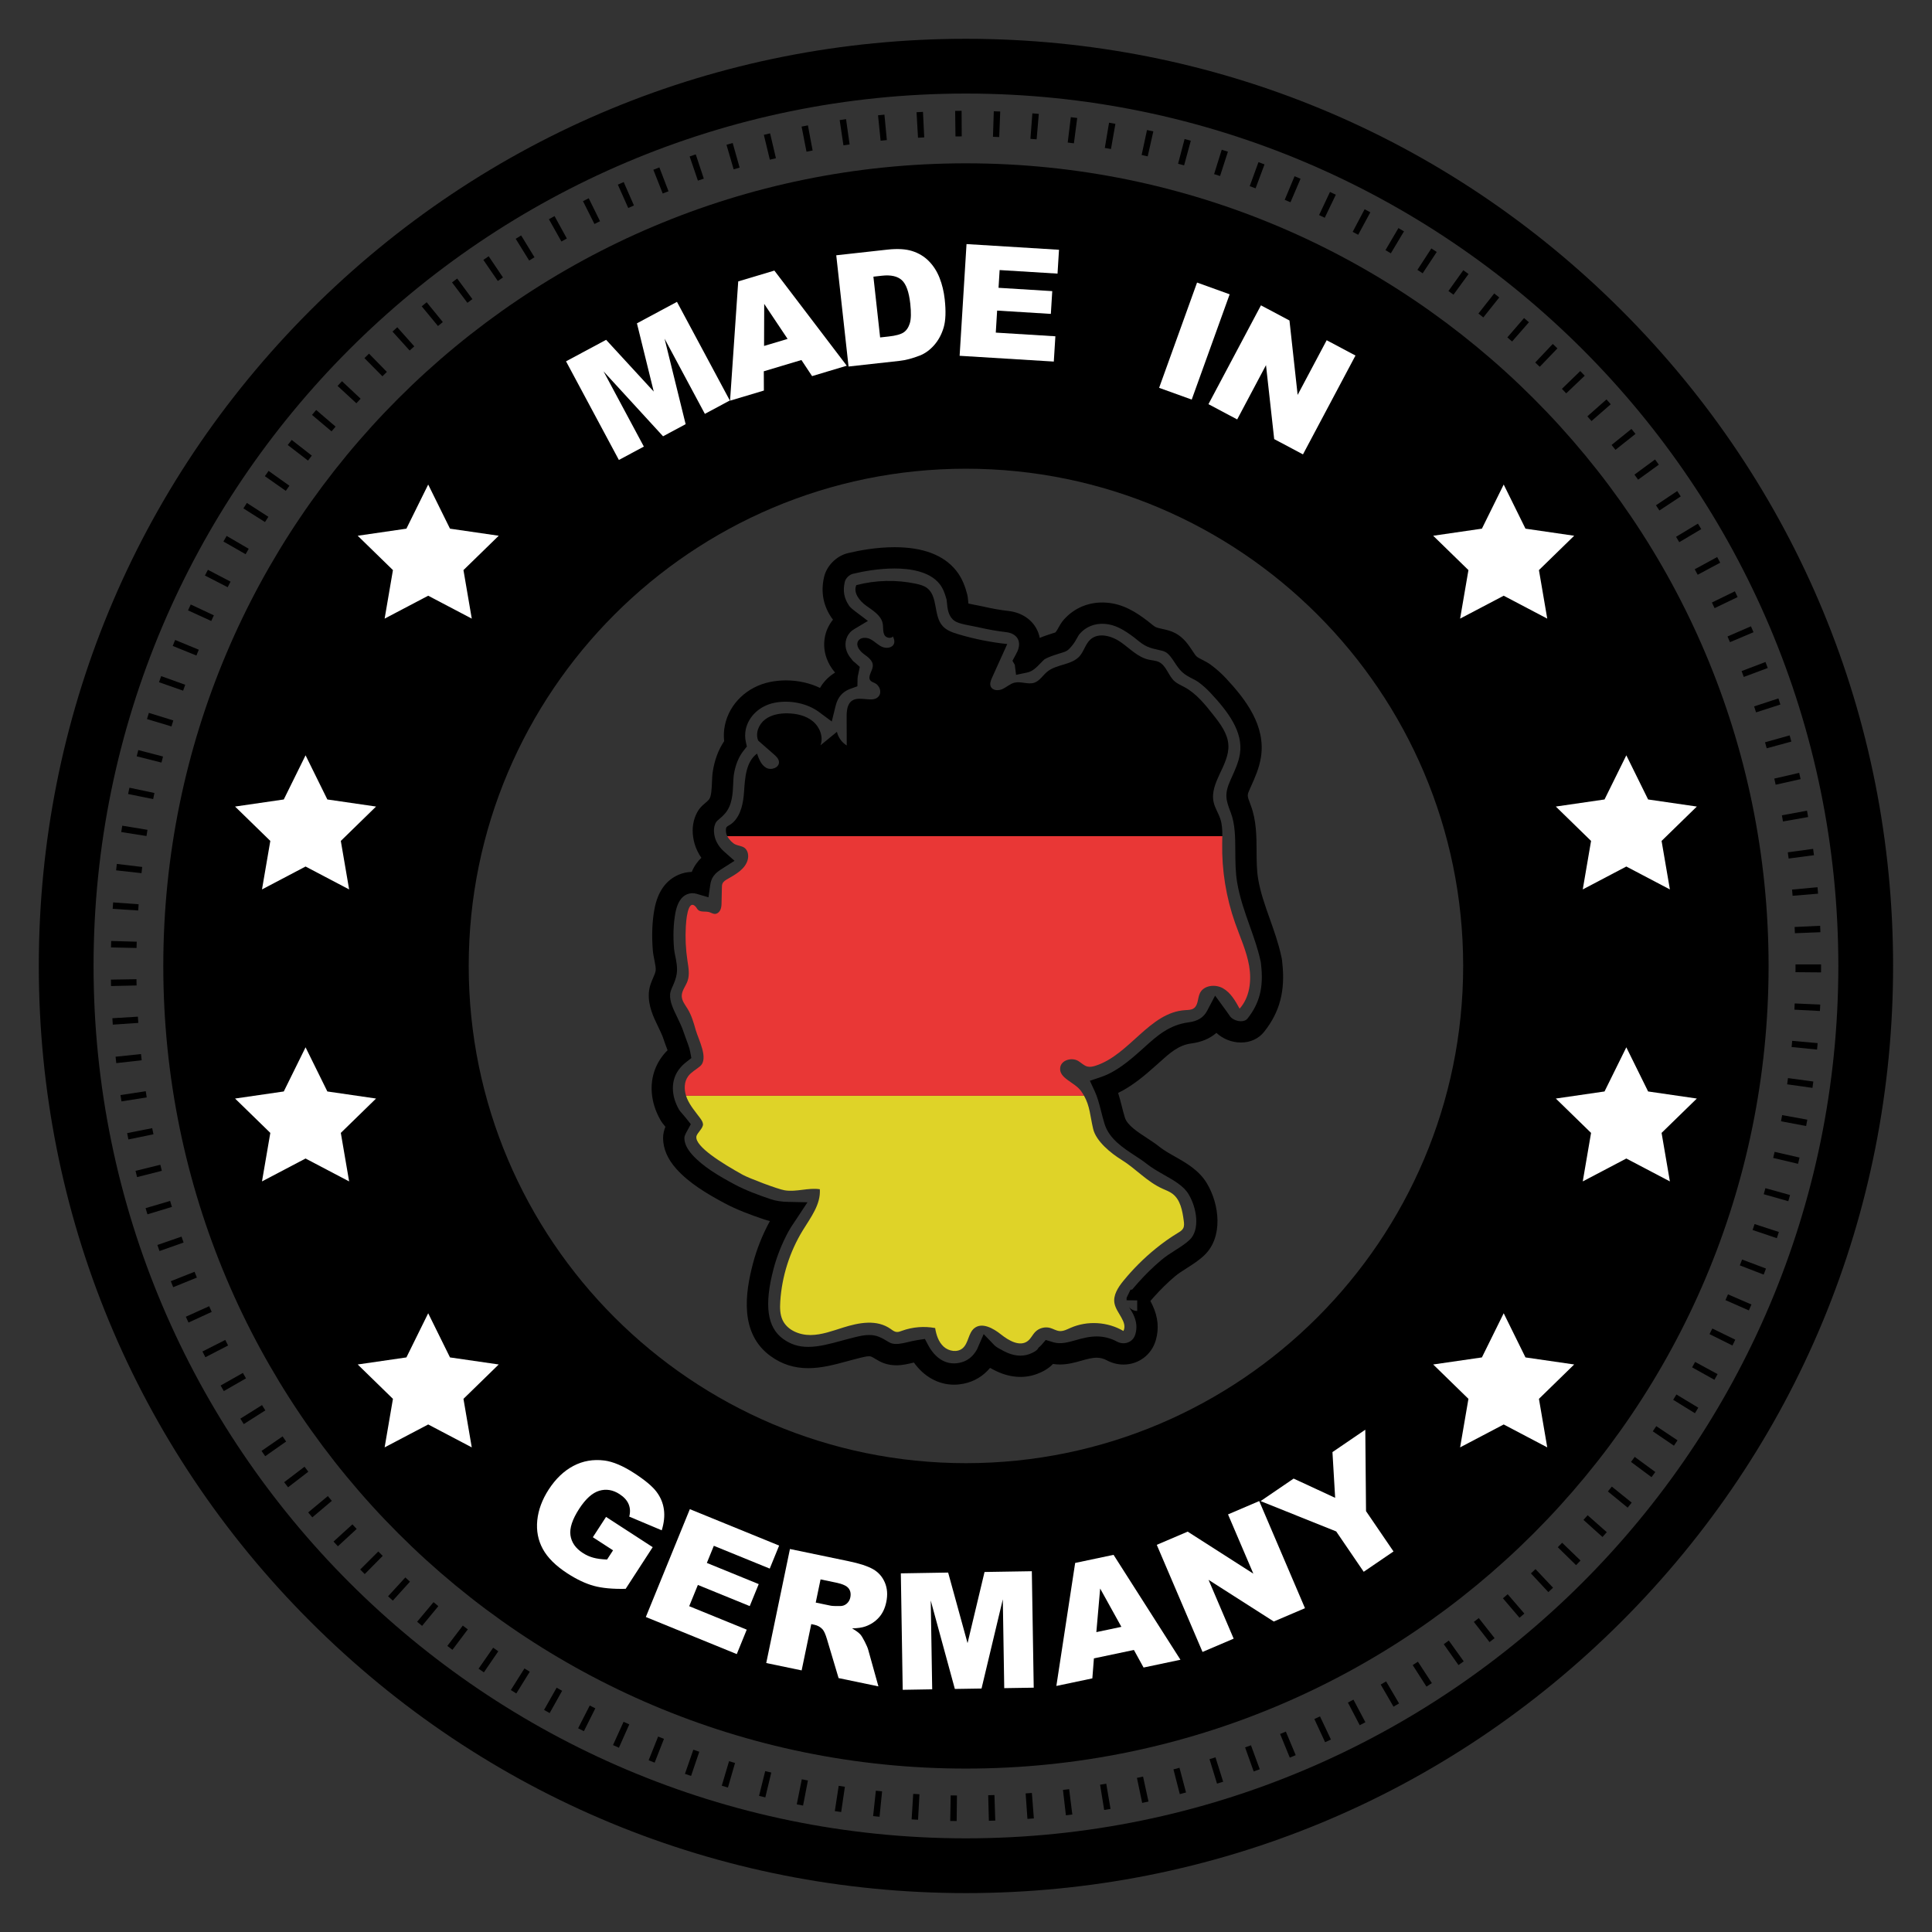 <svg xmlns="http://www.w3.org/2000/svg" xmlns:xlink="http://www.w3.org/1999/xlink" width="500" zoomAndPan="magnify" viewBox="0 0 375 375" height="500" preserveAspectRatio="xMidYMid meet" version="1.0"><rect x="0" y="0" width="375" height="375" fill="#333333" stroke="none"/><defs><clipPath id="a4db8f431a"><path d="M 7.531 7.531 L 367.531 7.531 L 367.531 367.531 L 7.531 367.531 Z M 7.531 7.531 " clip-rule="nonzero"/></clipPath></defs><path fill="#000000" d="M 284 187.488 C 284 240.707 240.707 284 187.488 284 C 134.273 284 90.977 240.707 90.977 187.488 C 90.977 134.27 134.273 90.977 187.488 90.977 C 240.707 90.977 284 134.27 284 187.488 Z M 187.488 31.699 C 101.449 31.699 31.695 101.449 31.695 187.488 C 31.695 273.531 101.449 343.281 187.488 343.281 C 273.531 343.281 343.281 273.531 343.281 187.488 C 343.281 101.449 273.531 31.699 187.488 31.699 " fill-opacity="1" fill-rule="nonzero"/><path fill="#ffffff" d="M 83.113 94.047 L 87.344 102.613 L 96.801 103.988 L 89.957 110.656 L 91.57 120.074 L 83.113 115.629 L 74.656 120.074 L 76.27 110.656 L 69.43 103.988 L 78.883 102.613 L 83.113 94.047 " fill-opacity="1" fill-rule="nonzero"/><path fill="#ffffff" d="M 59.309 146.605 L 63.539 155.176 L 72.992 156.551 L 66.152 163.223 L 67.766 172.637 L 59.309 168.191 L 50.852 172.637 L 52.469 163.223 L 45.625 156.551 L 55.082 155.176 L 59.309 146.605 " fill-opacity="1" fill-rule="nonzero"/><path fill="#ffffff" d="M 59.309 203.281 L 63.539 211.852 L 72.992 213.227 L 66.152 219.895 L 67.766 229.312 L 59.309 224.867 L 50.852 229.312 L 52.469 219.895 L 45.625 213.227 L 55.082 211.852 L 59.309 203.281 " fill-opacity="1" fill-rule="nonzero"/><path fill="#ffffff" d="M 83.113 254.902 L 87.344 263.473 L 96.801 264.844 L 89.957 271.516 L 91.57 280.934 L 83.113 276.488 L 74.656 280.934 L 76.27 271.516 L 69.43 264.844 L 78.883 263.473 L 83.113 254.902 " fill-opacity="1" fill-rule="nonzero"/><path fill="#ffffff" d="M 291.867 94.047 L 287.637 102.613 L 278.18 103.988 L 285.023 110.656 L 283.406 120.074 L 291.867 115.629 L 300.32 120.074 L 298.707 110.656 L 305.547 103.988 L 296.094 102.613 L 291.867 94.047 " fill-opacity="1" fill-rule="nonzero"/><path fill="#ffffff" d="M 315.668 146.605 L 311.438 155.176 L 301.984 156.551 L 308.824 163.223 L 307.211 172.637 L 315.668 168.191 L 324.125 172.637 L 322.512 163.223 L 329.355 156.551 L 319.898 155.176 L 315.668 146.605 " fill-opacity="1" fill-rule="nonzero"/><path fill="#ffffff" d="M 315.668 203.281 L 311.438 211.852 L 301.984 213.227 L 308.824 219.895 L 307.211 229.312 L 315.668 224.867 L 324.125 229.312 L 322.512 219.895 L 329.355 213.227 L 319.898 211.852 L 315.668 203.281 " fill-opacity="1" fill-rule="nonzero"/><path fill="#ffffff" d="M 291.867 254.902 L 287.637 263.473 L 278.18 264.844 L 285.023 271.516 L 283.406 280.934 L 291.867 276.488 L 300.32 280.934 L 298.707 271.516 L 305.547 264.844 L 296.094 263.473 L 291.867 254.902 " fill-opacity="1" fill-rule="nonzero"/><path fill="#dfd328" d="M 133.363 213.227 C 133.953 214.617 134.965 215.773 135.863 216.984 C 136.121 217.332 136.379 217.699 136.445 218.125 C 136.578 218.961 135.258 219.891 135.164 220.629 C 134.926 222.559 140.156 225.797 144.145 228.016 C 145.348 228.684 150.953 230.816 152.309 231.039 C 154.562 231.41 156.875 230.484 159.129 230.832 C 159.336 233.758 157.355 236.312 155.82 238.812 C 153.277 242.969 151.762 247.75 151.449 252.609 C 151.371 253.84 151.379 255.121 151.902 256.234 C 152.824 258.191 155.156 259.141 157.32 259.129 C 159.488 259.113 161.559 258.332 163.625 257.684 C 166.688 256.723 170.18 256.016 172.922 257.98 C 173.25 258.219 173.586 258.477 173.988 258.531 C 174.363 258.578 174.734 258.43 175.09 258.297 C 177.133 257.559 179.375 257.375 181.512 257.773 C 181.727 259.105 182.168 260.473 183.164 261.383 C 184.164 262.293 185.832 262.566 186.852 261.688 C 188 260.703 187.93 258.77 189.102 257.812 C 190.602 256.594 192.789 257.812 194.301 259.02 C 195.809 260.223 197.969 261.465 199.496 260.281 C 200.098 259.816 200.41 259.066 200.945 258.52 C 201.676 257.773 202.824 257.469 203.824 257.75 C 204.441 257.922 205 258.297 205.637 258.355 C 206.395 258.426 207.102 258.039 207.797 257.734 C 211.055 256.305 214.992 256.539 218.055 258.344 C 218.918 256.605 216.711 254.914 216.328 253.012 C 216.004 251.426 217.008 249.895 218.027 248.637 C 219.898 246.344 222 244.238 224.297 242.371 C 225.676 241.25 227.121 240.211 228.645 239.297 C 229.031 239.062 229.438 238.824 229.648 238.43 C 229.895 237.98 229.832 237.434 229.762 236.926 C 229.504 235.004 229.125 232.867 227.57 231.703 C 227.008 231.285 226.34 231.035 225.699 230.75 C 222.613 229.379 220.461 226.824 217.652 225.098 C 215.664 223.871 212.746 221.531 212.18 219.117 C 211.574 216.547 211.57 214.742 210.41 212.68 L 133.16 212.68 C 133.219 212.867 133.285 213.047 133.363 213.227 " fill-opacity="1" fill-rule="nonzero"/><path fill="#e93736" d="M 141.164 162.297 C 141.52 162.977 142.184 163.656 142.738 163.91 C 143.297 164.164 143.961 164.188 144.465 164.535 C 145.16 165.016 145.348 166 145.145 166.82 C 144.703 168.637 142.859 169.684 141.234 170.605 C 140.824 170.832 140.387 171.102 140.219 171.539 C 140.133 171.762 140.125 172.012 140.121 172.258 C 140.098 173.223 140.078 174.188 140.055 175.148 C 140.047 175.637 140.031 176.133 139.836 176.578 C 139.641 177.023 139.215 177.402 138.73 177.391 C 138.348 177.383 138.012 177.141 137.648 177.039 C 136.895 176.824 135.93 177.129 135.418 176.535 C 135.301 176.398 135.23 176.23 135.113 176.09 C 133.43 174.07 133.148 179.242 133.121 179.781 C 132.992 181.996 133.094 184.23 133.426 186.426 C 133.625 187.75 133.902 189.137 133.457 190.402 C 133.102 191.414 132.293 192.305 132.328 193.371 C 132.355 194.281 132.988 195.043 133.461 195.816 C 134.23 197.07 134.641 198.508 135.039 199.922 C 135.57 201.793 137.613 205.496 135.875 206.965 C 135.105 207.613 134.164 208.09 133.566 208.906 C 132.789 209.965 132.762 211.41 133.16 212.68 L 210.41 212.68 C 210.246 212.391 210.055 212.09 209.84 211.785 C 208.602 210.039 205.473 209.312 205.789 207.195 C 206 205.762 207.996 205.191 209.254 205.914 C 209.871 206.273 210.383 206.852 211.078 207.02 C 211.594 207.145 212.137 207.02 212.641 206.859 C 219.242 204.746 223.109 196.504 230.023 196.07 C 230.609 196.031 231.242 196.047 231.719 195.707 C 232.594 195.09 232.438 193.758 232.895 192.789 C 233.629 191.23 235.891 190.977 237.387 191.832 C 238.883 192.688 239.781 194.273 240.609 195.781 C 242.57 193.598 242.953 190.375 242.457 187.48 C 241.957 184.59 240.699 181.895 239.727 179.129 C 237.984 174.188 237.137 168.934 237.227 163.695 C 237.234 163.23 237.25 162.766 237.25 162.297 L 141.164 162.297 " fill-opacity="1" fill-rule="nonzero"/><path fill="#000000" d="M 238.43 144.645 C 238.324 142.414 236.871 140.5 235.488 138.746 C 233.875 136.703 232.195 134.609 229.91 133.371 C 229.246 133.012 228.527 132.719 227.965 132.219 C 226.762 131.141 226.402 129.211 224.953 128.504 C 224.336 128.203 223.625 128.188 222.957 128.035 C 220.863 127.57 219.309 125.879 217.555 124.648 C 215.797 123.418 213.219 122.695 211.633 124.137 C 210.68 125.008 210.398 126.41 209.543 127.371 C 207.977 129.121 205.078 128.891 203.266 130.379 C 202.414 131.078 201.812 132.152 200.766 132.508 C 199.539 132.93 198.168 132.195 196.906 132.508 C 196.066 132.715 195.402 133.355 194.621 133.727 C 193.836 134.102 192.695 134.078 192.32 133.293 C 192.051 132.738 192.309 132.086 192.562 131.523 C 193.543 129.352 194.527 127.18 195.508 125.008 C 192.277 124.664 189.082 124.023 185.969 123.094 C 184.867 122.762 183.727 122.363 182.961 121.508 C 181.156 119.5 182.098 115.809 179.965 114.152 C 179.344 113.676 178.566 113.469 177.801 113.305 C 173.988 112.492 169.984 112.586 166.211 113.574 C 165.566 115.039 166.824 116.633 168.125 117.566 C 169.426 118.508 170.996 119.418 171.324 120.988 C 171.48 121.754 171.312 122.602 171.691 123.289 C 172.012 123.863 173.004 123.973 173.312 123.531 C 173.539 123.988 173.691 124.477 173.52 124.938 C 173.207 125.785 172.012 125.918 171.188 125.543 C 170.367 125.168 169.738 124.465 168.934 124.059 C 168.125 123.652 166.945 123.676 166.535 124.48 C 166.078 125.359 166.879 126.363 167.676 126.953 C 168.477 127.543 169.441 128.219 169.418 129.211 C 169.387 130.242 168.285 131.363 168.98 132.125 C 169.199 132.363 169.535 132.453 169.824 132.598 C 170.707 133.039 171.188 134.281 170.605 135.086 C 169.539 136.559 166.973 134.996 165.434 135.969 C 164.43 136.602 164.324 138 164.332 139.188 C 164.34 141.023 164.348 142.859 164.352 144.699 C 163.402 144.113 162.699 143.137 162.449 142.047 C 161.383 142.922 160.32 143.793 159.254 144.668 C 159.867 143.039 159.117 141.117 157.777 140.008 C 156.438 138.898 154.637 138.496 152.898 138.461 C 151.352 138.434 149.73 138.707 148.5 139.648 C 147.27 140.59 146.566 142.328 147.172 143.754 C 148.188 144.641 149.195 145.527 150.207 146.414 C 150.668 146.812 151.156 147.281 151.199 147.891 C 151.273 149.008 149.68 149.582 148.711 149.027 C 147.742 148.473 147.305 147.324 146.941 146.27 C 144.77 147.891 144.602 151.004 144.418 153.703 C 144.281 155.734 143.867 158.098 142.344 159.578 C 141.285 160.602 140.758 160.078 140.926 161.582 C 140.949 161.809 141.039 162.051 141.164 162.297 L 237.25 162.297 C 237.266 161.152 237.219 160.008 236.859 158.934 C 236.5 157.848 235.84 156.871 235.578 155.758 C 234.691 151.973 238.617 148.531 238.43 144.645 " fill-opacity="1" fill-rule="nonzero"/><path fill="#000000" d="M 179.52 259.887 L 180.207 261.18 C 180.762 262.219 182.355 264.633 185.16 264.633 C 185.496 264.633 185.848 264.598 186.199 264.527 C 187.711 264.23 188.848 263.359 189.664 261.867 L 189.695 261.785 L 190.93 258.949 L 193.074 261.172 C 193.379 261.484 194.227 261.926 194.684 262.164 L 194.859 262.258 C 196.617 263.18 198.305 263.379 199.82 262.82 C 200.703 262.496 201.27 262.082 201.426 261.836 L 201.59 261.566 L 201.832 261.363 C 201.98 261.234 202.062 261.152 202.102 261.105 L 202.977 260.086 L 204.414 260.52 C 204.453 260.531 204.496 260.547 204.535 260.559 C 205.91 260.926 207.262 260.559 208.781 260.129 C 209.992 259.789 211.367 259.402 212.859 259.402 C 214.254 259.402 215.551 259.73 216.82 260.41 C 217.215 260.621 217.633 260.727 218.066 260.727 C 218.895 260.727 219.992 260.277 220.363 259.008 C 220.746 257.703 220.621 256.5 219.965 255.105 C 219.852 254.875 219.285 253.895 219.133 253.676 C 219.34 253.965 219.906 254.457 220.734 254.457 L 220.734 252.402 L 218.668 252.383 L 218.672 251.918 L 218.809 251.625 C 218.84 251.547 218.879 251.461 218.938 251.352 L 219.434 250.324 L 219.727 250.324 C 220.012 249.98 220.402 249.535 220.918 248.957 C 222.316 247.387 223.809 245.93 225.352 244.621 C 226.262 243.852 227.238 243.23 228.184 242.629 C 229.211 241.973 230.18 241.355 230.93 240.633 C 232.914 238.723 232.359 234.562 230.711 231.805 C 229.758 230.207 227.941 229.176 226.02 228.086 C 224.797 227.391 223.535 226.676 222.395 225.762 C 221.836 225.316 221.117 224.848 220.355 224.348 C 217.973 222.793 215.277 221.031 214.395 218.145 C 214.133 217.297 213.922 216.473 213.723 215.68 C 213.367 214.301 213.035 212.996 212.508 211.859 L 211.547 209.777 L 213.723 209.039 C 216.625 208.055 219.09 205.984 221.57 203.773 L 222.18 203.223 C 224.516 201.113 226.934 198.934 230.664 198.445 C 232.488 198.207 233.609 197.508 234.309 196.184 L 235.852 193.246 L 238 196.195 C 238.422 196.77 238.523 196.914 238.617 197.074 C 238.98 197.727 239.945 198.219 240.863 198.219 C 241.258 198.219 241.797 198.129 242.145 197.695 C 244.488 194.734 245.277 191.629 244.781 187.305 L 244.77 187.195 C 244.762 187.027 244.746 186.898 244.723 186.781 L 244.699 186.648 C 244.691 186.605 244.68 186.559 244.672 186.516 L 244.633 186.367 C 244.148 184.152 243.387 182.023 242.59 179.77 C 241.629 177.066 240.633 174.273 240.129 171.273 C 239.793 169.27 239.785 167.242 239.773 165.277 C 239.762 162.562 239.75 159.996 238.902 157.754 L 238.816 157.535 C 237.93 155.18 237.621 154.109 238.875 151.324 L 239.012 151.02 C 239.734 149.426 240.418 147.922 240.668 146.336 C 241.348 142.023 238.312 138.078 234.93 134.461 C 234.195 133.68 233.422 132.988 232.555 132.355 C 232.309 132.176 231.934 131.98 231.535 131.777 C 230.84 131.418 230.055 131.016 229.41 130.406 C 228.859 129.883 228.422 129.23 228.004 128.594 C 227.465 127.781 226.91 126.938 226.219 126.559 C 225.836 126.352 225.344 126.246 224.766 126.121 C 224.141 125.984 223.434 125.832 222.703 125.512 C 221.883 125.148 221.23 124.617 220.66 124.148 C 220.504 124.02 220.348 123.895 220.195 123.777 C 218.211 122.266 216.469 121.23 214.414 121.09 C 212.496 120.965 210.797 121.633 209.574 123.02 C 209.402 123.215 209.238 123.508 209.051 123.848 C 208.82 124.266 208.555 124.742 208.176 125.207 L 208.008 125.414 C 207.414 126.145 207.062 126.434 206.121 126.695 C 205.992 126.734 205.824 126.781 205.594 126.855 L 205.434 126.906 C 204.441 127.223 203.5 127.523 202.738 127.969 C 202.633 128.047 202.27 128.422 202.027 128.672 C 201.211 129.516 200.434 130.312 199.406 130.527 L 197.219 130.988 L 196.965 129.023 L 196.516 128.254 L 197.07 127.23 C 197.23 126.934 197.371 126.672 197.469 126.457 C 197.891 125.523 197.91 124.641 197.531 123.969 C 197.137 123.27 196.344 122.82 195.293 122.699 C 193.539 122.496 191.703 122.172 189.836 121.738 C 189.637 121.688 189.312 121.629 188.945 121.559 C 186.547 121.105 185.582 120.871 184.926 120.223 C 184.02 119.328 183.898 118.039 183.801 117.004 C 183.781 116.789 183.75 116.469 183.727 116.367 C 183.363 114.996 182.945 114.059 182.359 113.328 C 180.383 110.863 176.523 110.344 173.629 110.344 C 170.516 110.344 167.512 110.906 165.539 111.379 C 164.848 111.543 164.133 112.254 163.977 112.93 C 163.566 114.695 163.824 116.129 164.816 117.574 C 165 117.844 165.398 118.211 166.012 118.672 L 168.465 120.523 L 165.824 122.098 C 165.484 122.297 165.203 122.523 164.965 122.793 C 164.129 123.727 163.879 125.129 164.332 126.355 C 164.531 126.906 164.805 127.363 165.215 127.844 L 165.375 128.055 C 165.477 128.219 165.605 128.352 165.762 128.461 L 165.945 128.605 L 166.883 129.441 L 166.621 130.707 C 166.508 131.152 166.453 131.484 166.449 131.781 L 166.422 133.207 L 165.082 133.688 C 164.125 134.031 163.375 134.605 162.863 135.391 C 162.574 135.84 162.352 136.379 162.188 137.031 L 161.445 140.043 L 158.953 138.191 C 156.691 136.508 153.285 135.809 150.293 136.418 C 147.469 136.996 145.293 139.023 144.75 141.582 C 144.59 142.344 144.59 143.199 144.754 143.941 L 144.965 144.902 L 144.352 145.672 C 143.371 146.898 142.727 148.496 142.43 150.414 C 142.363 150.855 142.34 151.445 142.316 152.066 C 142.238 153.934 142.145 156.254 140.746 157.875 C 140.312 158.379 139.906 158.723 139.582 159 C 139.094 159.414 138.945 159.539 138.758 160.086 C 138.441 161.004 138.598 161.965 138.781 162.609 C 139.051 163.535 139.656 164.48 140.449 165.199 L 140.523 165.266 L 142.57 167.082 L 140.262 168.551 C 139.523 169.02 138.965 169.398 138.516 170.023 C 138.145 170.547 137.965 171.031 137.852 171.805 L 137.512 174.168 L 135.223 173.492 C 134.578 173.301 133.934 173.332 133.348 173.586 C 132.922 173.77 131.625 174.328 131.086 177.234 C 130.711 179.27 130.621 181.586 130.828 184.117 C 130.859 184.512 130.957 185 131.062 185.52 C 131.285 186.605 131.531 187.84 131.344 189.055 C 131.203 189.965 130.871 190.727 130.578 191.402 C 130.316 191.992 130.094 192.508 130.066 192.98 C 129.977 194.406 130.656 195.812 131.449 197.445 C 131.922 198.426 132.414 199.434 132.762 200.535 C 132.902 200.961 133.062 201.379 133.219 201.805 C 133.422 202.344 133.633 202.906 133.816 203.504 C 133.852 203.629 133.906 203.863 133.957 204.129 L 134.195 205.367 L 133.203 206.145 C 131.312 207.621 130.449 209.523 130.629 211.805 C 130.727 212.957 131.105 214.141 131.77 215.328 C 131.914 215.586 132.238 215.957 132.555 216.316 C 132.793 216.59 133.031 216.863 133.242 217.137 L 134.086 218.207 L 133.43 219.406 C 133.109 219.984 132.836 220.488 132.836 220.871 C 132.844 221.918 133.336 222.977 134.344 224.109 C 136.391 226.406 139.488 228.238 142.531 229.867 C 144.734 231.051 147.215 231.953 149.566 232.75 C 150.582 233.094 151.637 233.258 152.988 233.285 L 156.727 233.363 L 154.668 236.488 C 154.508 236.73 154.348 236.973 154.184 237.211 C 153.762 237.844 153.359 238.438 153.062 238.988 C 151.766 241.379 150.777 243.859 150.125 246.363 C 148.305 253.336 148.902 257.633 152.004 259.883 C 153.465 260.938 155.012 261.43 156.875 261.43 C 158.945 261.43 161.145 260.832 163.473 260.195 C 164.332 259.965 165.188 259.73 166.047 259.523 C 166.824 259.34 167.73 259.121 168.684 259.121 C 169.082 259.121 169.465 259.16 169.816 259.234 C 170.738 259.434 171.473 259.875 172.062 260.234 C 172.391 260.434 172.703 260.621 172.957 260.711 C 173.875 261.031 174.984 260.797 176.242 260.496 C 176.824 260.355 177.426 260.211 178.074 260.109 Z M 185.16 268.766 C 182.129 268.766 179.316 267.184 177.391 264.469 C 177.332 264.48 177.273 264.496 177.211 264.508 C 176.25 264.742 175.156 265.004 173.98 265.004 C 173.141 265.004 172.359 264.875 171.594 264.609 C 170.938 264.379 170.398 264.055 169.926 263.77 C 169.551 263.539 169.195 263.324 168.949 263.273 C 168.898 263.262 168.816 263.25 168.684 263.25 C 168.219 263.25 167.602 263.398 167.059 263.531 C 166.195 263.738 165.375 263.961 164.559 264.184 C 162.07 264.859 159.5 265.562 156.875 265.562 C 154.137 265.562 151.75 264.797 149.582 263.227 C 143.453 258.789 144.676 250.879 146.129 245.316 C 146.863 242.496 147.977 239.699 149.43 237.02 C 149.434 237.016 149.434 237.012 149.438 237.008 C 149.027 236.91 148.633 236.793 148.238 236.66 C 145.719 235.805 143.051 234.836 140.578 233.508 C 137.199 231.695 133.734 229.637 131.258 226.855 C 129.574 224.969 128.719 222.965 128.703 220.898 C 128.699 220.066 128.902 219.336 129.16 218.711 C 128.805 218.297 128.441 217.84 128.16 217.34 C 127.207 215.633 126.652 213.883 126.516 212.129 C 126.262 208.965 127.344 206.074 129.574 203.848 C 129.504 203.656 129.43 203.461 129.355 203.262 C 129.172 202.773 128.988 202.289 128.828 201.793 C 128.566 200.973 128.16 200.137 127.73 199.246 C 126.816 197.359 125.785 195.227 125.941 192.719 C 126.02 191.52 126.449 190.539 126.793 189.75 C 127.012 189.242 127.203 188.805 127.262 188.422 C 127.336 187.934 127.164 187.09 127.016 186.34 C 126.891 185.723 126.762 185.09 126.711 184.449 C 126.477 181.555 126.582 178.875 127.023 176.484 C 127.648 173.113 129.223 170.863 131.715 169.789 C 132.531 169.438 133.387 169.254 134.273 169.238 C 134.496 168.668 134.789 168.141 135.16 167.625 C 135.469 167.188 135.797 166.82 136.133 166.5 C 135.543 165.645 135.09 164.711 134.816 163.754 C 134.312 162.008 134.324 160.277 134.852 158.742 C 135.406 157.125 136.238 156.418 136.91 155.848 C 137.168 155.629 137.395 155.438 137.617 155.18 C 138.074 154.648 138.141 153.059 138.188 151.898 C 138.215 151.191 138.246 150.457 138.348 149.789 C 138.695 147.508 139.441 145.52 140.559 143.859 C 140.445 142.824 140.492 141.742 140.711 140.73 C 141.59 136.559 145.027 133.281 149.465 132.371 C 150.469 132.168 151.512 132.062 152.555 132.062 C 154.895 132.062 157.168 132.57 159.164 133.523 C 159.238 133.395 159.32 133.262 159.402 133.137 C 160.09 132.086 160.996 131.211 162.082 130.559 C 162.051 130.516 162.023 130.477 161.996 130.434 C 161.301 129.605 160.809 128.758 160.449 127.777 C 159.508 125.191 159.98 122.348 161.684 120.277 C 161.582 120.156 161.492 120.031 161.406 119.906 C 159.777 117.523 159.289 114.863 159.953 111.996 C 160.465 109.797 162.367 107.895 164.578 107.363 C 166.766 106.84 170.109 106.211 173.629 106.211 C 179.156 106.211 183.176 107.738 185.586 110.746 C 186.82 112.293 187.375 114.004 187.723 115.324 C 187.832 115.734 187.871 116.184 187.914 116.613 C 187.926 116.766 187.945 116.961 187.969 117.141 C 188.516 117.27 189.277 117.418 189.719 117.5 C 190.156 117.586 190.535 117.656 190.777 117.715 C 192.488 118.113 194.168 118.41 195.77 118.594 C 198.129 118.867 200.078 120.082 201.125 121.93 C 201.457 122.52 201.688 123.156 201.816 123.82 C 202.617 123.473 203.426 123.211 204.172 122.973 L 204.328 122.922 C 204.535 122.855 204.699 122.809 204.836 122.766 L 204.977 122.59 C 205.125 122.414 205.27 122.152 205.438 121.844 C 205.691 121.387 206.008 120.82 206.477 120.285 C 208.535 117.949 211.477 116.75 214.691 116.969 C 217.957 117.188 220.469 118.793 222.703 120.492 C 222.891 120.637 223.082 120.797 223.281 120.957 C 223.664 121.27 224.066 121.598 224.363 121.73 C 224.711 121.883 225.141 121.973 225.637 122.082 C 226.414 122.25 227.293 122.441 228.203 122.934 C 229.789 123.805 230.711 125.195 231.449 126.316 C 231.738 126.754 232.039 127.211 232.246 127.402 C 232.465 127.609 232.973 127.875 233.426 128.102 C 233.949 128.375 234.492 128.652 234.996 129.023 C 236.07 129.812 237.035 130.668 237.945 131.641 C 241.848 135.812 245.707 140.902 244.746 146.984 C 244.41 149.117 243.578 150.949 242.777 152.727 L 242.641 153.027 C 242.039 154.363 242.039 154.363 242.684 156.074 L 242.766 156.293 C 243.875 159.234 243.891 162.297 243.902 165.254 C 243.914 167.137 243.922 168.914 244.203 170.586 C 244.648 173.23 245.535 175.734 246.48 178.387 C 247.281 180.637 248.109 182.969 248.652 185.418 C 248.707 185.621 248.754 185.824 248.785 186.023 C 248.832 186.293 248.871 186.574 248.891 186.887 C 249.5 192.301 248.414 196.426 245.379 200.258 C 244.309 201.609 242.707 202.352 240.863 202.352 C 239.082 202.348 237.336 201.637 236.105 200.48 C 234.832 201.59 233.191 202.281 231.203 202.539 C 228.746 202.863 227.07 204.375 224.945 206.293 L 224.32 206.852 C 222.129 208.812 219.777 210.797 217.027 212.137 C 217.293 212.977 217.512 213.824 217.723 214.652 C 217.914 215.406 218.113 216.18 218.344 216.934 C 218.789 218.391 220.82 219.719 222.613 220.887 C 223.461 221.445 224.266 221.969 224.977 222.539 C 225.859 223.246 226.926 223.852 228.059 224.492 C 230.254 225.738 232.746 227.152 234.258 229.688 C 236.734 233.832 237.414 240.121 233.797 243.605 C 232.746 244.621 231.555 245.379 230.402 246.113 C 229.535 246.664 228.715 247.184 228.023 247.77 C 226.625 248.957 225.273 250.281 224.004 251.707 C 223.785 251.949 223.527 252.242 223.289 252.52 C 223.422 252.766 223.559 253.043 223.703 253.348 C 224.785 255.652 224.992 257.883 224.332 260.16 C 223.516 262.969 220.996 264.859 218.066 264.859 C 216.961 264.859 215.859 264.578 214.871 264.055 C 214.207 263.699 213.566 263.531 212.859 263.531 C 211.938 263.531 210.949 263.812 209.902 264.105 C 208.672 264.453 207.277 264.848 205.734 264.848 C 205.277 264.848 204.824 264.812 204.379 264.742 C 203.469 265.727 202.223 266.336 201.246 266.695 C 198.645 267.656 195.742 267.383 192.941 265.914 L 192.773 265.828 C 192.586 265.73 192.383 265.621 192.168 265.508 C 190.828 267.121 189.074 268.168 187.004 268.582 C 186.387 268.703 185.77 268.766 185.16 268.766 " fill-opacity="1" fill-rule="nonzero"/><path fill="#ffffff" d="M 115.07 298.375 L 117.633 294.43 L 126.688 300.305 L 121.441 308.391 C 118.941 308.445 116.891 308.258 115.277 307.82 C 113.668 307.383 111.949 306.57 110.121 305.387 C 107.871 303.922 106.285 302.352 105.363 300.664 C 104.441 298.973 104.082 297.121 104.285 295.094 C 104.492 293.07 105.23 291.074 106.504 289.109 C 107.848 287.039 109.441 285.512 111.289 284.535 C 113.137 283.559 115.141 283.211 117.305 283.484 C 118.988 283.703 120.914 284.52 123.09 285.93 C 125.188 287.289 126.629 288.496 127.422 289.547 C 128.219 290.602 128.695 291.75 128.863 292.992 C 129.035 294.234 128.891 295.582 128.445 297.031 L 122.137 294.375 C 122.363 293.504 122.324 292.703 122.016 291.961 C 121.707 291.219 121.117 290.57 120.258 290.012 C 118.973 289.176 117.66 288.957 116.316 289.355 C 114.973 289.758 113.676 290.922 112.422 292.852 C 111.09 294.906 110.523 296.621 110.727 298.004 C 110.93 299.383 111.719 300.52 113.098 301.414 C 113.754 301.844 114.441 302.152 115.16 302.348 C 115.879 302.547 116.77 302.664 117.832 302.703 L 118.992 300.918 L 115.07 298.375 " fill-opacity="1" fill-rule="nonzero"/><path fill="#ffffff" d="M 133.898 292.926 L 151.23 299.996 L 149.406 304.465 L 138.555 300.039 L 137.199 303.363 L 147.266 307.473 L 145.523 311.742 L 135.457 307.637 L 133.773 311.762 L 144.941 316.316 L 143.008 321.059 L 125.355 313.859 L 133.898 292.926 " fill-opacity="1" fill-rule="nonzero"/><path fill="#ffffff" d="M 158.332 311.059 L 161.215 311.656 C 161.531 311.723 162.156 311.746 163.09 311.734 C 163.562 311.734 163.98 311.582 164.348 311.27 C 164.711 310.953 164.941 310.555 165.043 310.074 C 165.191 309.359 165.078 308.762 164.703 308.285 C 164.332 307.809 163.523 307.441 162.273 307.184 L 159.27 306.559 Z M 148.727 322.793 L 153.328 300.66 L 164.727 303.031 C 166.84 303.469 168.418 303.988 169.461 304.578 C 170.504 305.176 171.266 306.035 171.746 307.16 C 172.227 308.285 172.32 309.547 172.027 310.957 C 171.773 312.188 171.289 313.191 170.578 313.973 C 169.871 314.754 169 315.328 167.969 315.691 C 167.312 315.922 166.453 316.047 165.387 316.066 C 166.145 316.508 166.68 316.902 166.996 317.254 C 167.211 317.488 167.492 317.949 167.848 318.645 C 168.199 319.34 168.426 319.863 168.52 320.219 L 170.5 327.324 L 162.77 325.715 L 160.523 318.191 C 160.238 317.219 159.945 316.562 159.637 316.227 C 159.215 315.781 158.691 315.496 158.066 315.363 L 157.465 315.238 L 155.598 324.223 L 148.727 322.793 " fill-opacity="1" fill-rule="nonzero"/><path fill="#ffffff" d="M 174.852 305.387 L 184.035 305.234 L 187.801 318.934 L 191.098 305.121 L 200.277 304.973 L 200.645 327.578 L 194.922 327.668 L 194.645 310.43 L 190.516 327.742 L 185.336 327.824 L 180.656 310.66 L 180.938 327.895 L 175.215 327.992 L 174.852 305.387 " fill-opacity="1" fill-rule="nonzero"/><path fill="#ffffff" d="M 217.66 315.77 L 213.539 308.332 L 212.801 316.793 Z M 220.09 320.254 L 212.328 321.891 L 212.023 325.77 L 205.039 327.242 L 208.688 303.367 L 216.141 301.793 L 229.125 322.156 L 221.965 323.668 L 220.09 320.254 " fill-opacity="1" fill-rule="nonzero"/><path fill="#ffffff" d="M 224.527 299.852 L 230.527 297.289 L 243.273 305.445 L 238.359 293.945 L 244.414 291.355 L 253.297 312.148 L 247.238 314.734 L 234.578 306.645 L 239.453 318.062 L 233.41 320.641 L 224.527 299.852 " fill-opacity="1" fill-rule="nonzero"/><path fill="#ffffff" d="M 244.68 291.363 L 251.094 286.992 L 259.152 290.727 L 258.629 281.852 L 265.004 277.504 L 265.145 293.312 L 270.48 301.137 L 264.695 305.082 L 259.359 297.254 L 244.68 291.363 " fill-opacity="1" fill-rule="nonzero"/><path fill="#ffffff" d="M 109.867 70.133 L 117.648 65.961 L 126.891 76.004 L 123.629 62.758 L 131.398 58.59 L 141.66 77.734 L 136.816 80.332 L 128.992 65.734 L 133.082 82.332 L 128.699 84.684 L 117.148 72.082 L 124.973 86.684 L 120.125 89.277 L 109.867 70.133 " fill-opacity="1" fill-rule="nonzero"/><path fill="#ffffff" d="M 152.871 65.781 L 148.332 58.988 L 148.305 67.148 Z M 155.555 69.879 L 148.254 72.066 L 148.27 75.805 L 141.703 77.773 L 143.289 54.621 L 150.305 52.52 L 164.355 70.984 L 157.625 73.004 L 155.555 69.879 " fill-opacity="1" fill-rule="nonzero"/><path fill="#ffffff" d="M 169.527 53.703 L 170.832 65.496 L 172.465 65.316 C 173.859 65.164 174.832 64.898 175.391 64.523 C 175.945 64.148 176.344 63.559 176.594 62.75 C 176.844 61.941 176.871 60.676 176.684 58.949 C 176.43 56.66 175.883 55.137 175.043 54.375 C 174.203 53.613 172.918 53.324 171.191 53.516 Z M 162.316 49.551 L 172.227 48.453 C 174.18 48.238 175.789 48.328 177.047 48.727 C 178.309 49.125 179.391 49.773 180.285 50.68 C 181.18 51.586 181.875 52.676 182.375 53.953 C 182.875 55.227 183.203 56.602 183.367 58.074 C 183.621 60.383 183.559 62.199 183.176 63.527 C 182.789 64.859 182.176 66.008 181.34 66.969 C 180.5 67.93 179.562 68.613 178.523 69.016 C 177.102 69.57 175.801 69.914 174.613 70.043 L 164.703 71.141 L 162.316 49.551 " fill-opacity="1" fill-rule="nonzero"/><path fill="#ffffff" d="M 187.602 47.375 L 205.551 48.48 L 205.266 53.109 L 194.027 52.418 L 193.816 55.863 L 204.242 56.508 L 203.969 60.926 L 193.543 60.285 L 193.281 64.559 L 204.848 65.273 L 204.543 70.18 L 186.262 69.059 L 187.602 47.375 " fill-opacity="1" fill-rule="nonzero"/><path fill="#ffffff" d="M 232.348 54.844 L 238.676 57.125 L 231.312 77.559 L 224.984 75.277 L 232.348 54.844 " fill-opacity="1" fill-rule="nonzero"/><path fill="#ffffff" d="M 244.75 59.266 L 250.285 62.207 L 251.871 76.652 L 257.508 66.039 L 263.098 69.008 L 252.906 88.195 L 247.32 85.227 L 245.73 70.875 L 240.137 81.41 L 234.559 78.449 L 244.75 59.266 " fill-opacity="1" fill-rule="nonzero"/><g clip-path="url(#a4db8f431a)"><path fill="#000000" d="M 187.488 18.16 C 94.121 18.16 18.16 94.121 18.16 187.488 C 18.16 280.859 94.121 356.82 187.488 356.82 C 280.859 356.82 356.82 280.859 356.82 187.488 C 356.82 94.121 280.859 18.16 187.488 18.16 Z M 187.488 367.449 C 139.418 367.449 94.23 348.73 60.238 314.738 C 26.25 280.75 7.531 235.559 7.531 187.488 C 7.531 139.418 26.25 94.23 60.238 60.238 C 94.23 26.25 139.418 7.531 187.488 7.531 C 235.559 7.531 280.75 26.25 314.738 60.238 C 348.73 94.23 367.449 139.418 367.449 187.488 C 367.449 235.559 348.73 280.75 314.738 314.738 C 280.75 348.73 235.559 367.449 187.488 367.449 " fill-opacity="1" fill-rule="nonzero"/></g><path fill="#000000" d="M 185.457 26.48 L 185.395 21.523 C 185.812 21.516 186.227 21.512 186.645 21.512 L 186.672 26.473 C 186.266 26.473 185.863 26.477 185.457 26.48 Z M 193.949 26.598 C 193.543 26.578 193.141 26.566 192.734 26.551 L 192.895 21.598 C 193.312 21.605 193.727 21.625 194.141 21.641 Z M 178.184 26.734 L 177.902 21.781 C 178.316 21.758 178.73 21.734 179.148 21.715 L 179.395 26.668 C 178.992 26.691 178.586 26.711 178.184 26.734 Z M 201.211 27.043 C 200.809 27.012 200.402 26.977 200.004 26.949 L 200.383 22 C 200.801 22.035 201.211 22.066 201.629 22.102 Z M 170.926 27.309 L 170.426 22.375 C 170.84 22.332 171.254 22.293 171.668 22.254 L 172.137 27.191 C 171.734 27.23 171.328 27.27 170.926 27.309 Z M 208.445 27.82 C 208.047 27.766 207.645 27.719 207.242 27.668 L 207.844 22.746 C 208.258 22.797 208.672 22.848 209.086 22.898 Z M 163.711 28.211 L 162.98 23.309 C 163.391 23.242 163.805 23.184 164.219 23.129 L 164.91 28.039 C 164.508 28.098 164.109 28.152 163.711 28.211 Z M 215.641 28.922 C 215.242 28.848 214.844 28.781 214.445 28.715 L 215.266 23.82 C 215.68 23.891 216.09 23.965 216.5 24.035 Z M 156.539 29.441 L 155.59 24.57 C 155.996 24.492 156.41 24.414 156.816 24.336 L 157.73 29.215 C 157.332 29.285 156.934 29.363 156.539 29.441 Z M 222.77 30.348 C 222.379 30.258 221.98 30.172 221.59 30.086 L 222.633 25.238 C 223.043 25.324 223.449 25.414 223.859 25.504 Z M 149.426 30.996 L 148.262 26.172 C 148.664 26.074 149.07 25.977 149.477 25.883 L 150.609 30.711 C 150.215 30.805 149.82 30.898 149.426 30.996 Z M 229.836 32.094 C 229.445 31.988 229.055 31.883 228.664 31.781 L 229.93 26.984 C 230.332 27.09 230.734 27.199 231.137 27.309 Z M 142.402 32.867 L 141.012 28.105 C 141.414 27.988 141.812 27.871 142.215 27.758 L 143.562 32.531 C 143.176 32.641 142.789 32.754 142.402 32.867 Z M 236.812 34.164 C 236.43 34.039 236.043 33.918 235.656 33.797 L 237.137 29.062 C 237.535 29.188 237.938 29.312 238.336 29.441 Z M 135.461 35.059 L 133.859 30.363 C 134.254 30.23 134.648 30.094 135.047 29.965 L 136.609 34.672 C 136.227 34.801 135.844 34.93 135.461 35.059 Z M 243.711 36.555 C 243.332 36.414 242.949 36.273 242.57 36.137 L 244.266 31.473 C 244.66 31.617 245.051 31.762 245.441 31.906 Z M 128.633 37.562 L 126.816 32.949 C 127.203 32.797 127.594 32.645 127.984 32.496 L 129.758 37.125 C 129.383 37.27 129.004 37.418 128.633 37.562 Z M 250.484 39.258 C 250.113 39.102 249.742 38.941 249.363 38.785 L 251.273 34.207 C 251.66 34.367 252.047 34.531 252.434 34.695 Z M 121.941 40.371 L 119.922 35.84 C 120.297 35.668 120.676 35.504 121.059 35.336 L 123.047 39.879 C 122.676 40.043 122.309 40.207 121.941 40.371 Z M 257.133 42.266 C 256.766 42.094 256.398 41.918 256.035 41.742 L 258.148 37.258 C 258.523 37.434 258.902 37.613 259.281 37.797 Z M 115.383 43.477 L 113.156 39.043 C 113.527 38.855 113.902 38.672 114.273 38.488 L 116.465 42.938 C 116.102 43.117 115.742 43.297 115.383 43.477 Z M 263.625 45.57 C 263.27 45.379 262.914 45.191 262.555 45 L 264.871 40.613 C 265.242 40.809 265.613 41.004 265.98 41.203 Z M 108.969 46.879 L 106.543 42.551 C 106.906 42.348 107.273 42.145 107.637 41.945 L 110.023 46.293 C 109.672 46.484 109.32 46.684 108.969 46.879 Z M 269.965 49.168 C 269.621 48.961 269.273 48.754 268.922 48.547 L 271.434 44.27 C 271.797 44.48 272.156 44.695 272.512 44.91 Z M 102.711 50.57 L 100.098 46.352 C 100.449 46.133 100.805 45.914 101.156 45.699 L 103.742 49.934 C 103.398 50.141 103.055 50.355 102.711 50.57 Z M 276.137 53.047 C 275.797 52.82 275.461 52.602 275.121 52.379 L 277.824 48.223 C 278.172 48.449 278.523 48.68 278.871 48.906 Z M 96.625 54.539 L 93.82 50.445 C 94.164 50.207 94.512 49.977 94.855 49.742 L 97.629 53.855 C 97.293 54.082 96.957 54.309 96.625 54.539 Z M 282.121 57.195 C 281.793 56.957 281.465 56.723 281.137 56.488 L 284.027 52.453 C 284.367 52.695 284.703 52.941 285.043 53.188 Z M 90.723 58.777 L 87.738 54.816 C 88.07 54.566 88.402 54.316 88.738 54.066 L 91.691 58.055 C 91.367 58.293 91.047 58.535 90.723 58.777 Z M 287.914 61.613 C 287.598 61.363 287.277 61.109 286.961 60.859 L 290.027 56.961 C 290.355 57.219 290.68 57.477 291.004 57.734 Z M 85.012 63.281 L 81.855 59.457 C 82.172 59.191 82.496 58.93 82.816 58.664 L 85.953 62.512 C 85.637 62.77 85.324 63.027 85.012 63.281 Z M 293.496 66.285 C 293.191 66.02 292.887 65.754 292.578 65.488 L 295.82 61.734 C 296.137 62.004 296.449 62.273 296.762 62.551 Z M 79.512 68.039 L 76.184 64.359 C 76.492 64.082 76.801 63.801 77.113 63.523 L 80.414 67.227 C 80.109 67.5 79.809 67.766 79.512 68.039 Z M 298.863 71.195 C 298.574 70.922 298.277 70.641 297.984 70.363 L 301.391 66.758 C 301.695 67.043 301.996 67.328 302.297 67.617 Z M 74.227 73.039 L 70.738 69.512 C 71.031 69.219 71.328 68.93 71.625 68.641 L 75.094 72.188 C 74.801 72.469 74.512 72.754 74.227 73.039 Z M 304.004 76.348 C 303.723 76.059 303.445 75.766 303.164 75.477 L 306.727 72.023 C 307.016 72.324 307.305 72.625 307.594 72.926 Z M 69.172 78.273 L 65.523 74.906 C 65.809 74.602 66.094 74.293 66.379 73.992 L 69.996 77.387 C 69.719 77.68 69.441 77.977 69.172 78.273 Z M 308.91 81.727 C 308.645 81.422 308.375 81.117 308.105 80.812 L 311.82 77.527 C 312.098 77.84 312.371 78.152 312.645 78.465 Z M 64.352 83.73 L 60.559 80.531 C 60.828 80.215 61.098 79.895 61.371 79.578 L 65.137 82.805 C 64.875 83.113 64.613 83.422 64.352 83.73 Z M 313.562 87.312 C 313.312 87 313.055 86.68 312.805 86.367 L 316.664 83.25 C 316.922 83.574 317.184 83.898 317.445 84.223 Z M 59.785 89.402 L 55.852 86.375 C 56.105 86.047 56.359 85.715 56.617 85.391 L 60.527 88.438 C 60.281 88.758 60.031 89.078 59.785 89.402 Z M 317.961 93.105 C 317.723 92.777 317.484 92.449 317.246 92.125 L 321.242 89.184 C 321.484 89.516 321.73 89.852 321.977 90.191 Z M 55.473 95.273 L 51.41 92.426 C 51.648 92.086 51.891 91.742 52.133 91.402 L 56.176 94.281 C 55.938 94.609 55.707 94.941 55.473 95.273 Z M 322.09 99.086 C 321.871 98.742 321.645 98.41 321.422 98.074 L 325.543 95.312 C 325.777 95.66 326.004 96.008 326.234 96.352 Z M 51.434 101.332 L 47.242 98.676 C 47.469 98.324 47.691 97.973 47.918 97.621 L 52.09 100.309 C 51.871 100.648 51.652 100.988 51.434 101.332 Z M 325.945 105.238 C 325.738 104.891 325.531 104.547 325.32 104.199 L 329.566 101.633 C 329.781 101.988 329.996 102.344 330.211 102.703 Z M 47.672 107.57 L 43.367 105.109 C 43.57 104.746 43.781 104.383 43.992 104.023 L 48.277 106.52 C 48.074 106.867 47.871 107.219 47.672 107.57 Z M 329.52 111.559 C 329.332 111.203 329.137 110.848 328.945 110.496 L 333.301 108.121 C 333.5 108.484 333.695 108.852 333.891 109.219 Z M 44.191 113.977 L 39.777 111.711 C 39.969 111.336 40.164 110.965 40.355 110.598 L 44.75 112.898 C 44.562 113.258 44.375 113.617 44.191 113.977 Z M 332.805 118.039 C 332.629 117.672 332.453 117.309 332.277 116.949 L 336.734 114.773 C 336.914 115.145 337.098 115.516 337.273 115.891 Z M 41.004 120.535 L 36.496 118.473 C 36.668 118.09 36.844 117.711 37.02 117.332 L 41.512 119.434 C 41.344 119.797 41.172 120.168 41.004 120.535 Z M 335.785 124.645 C 335.629 124.277 335.469 123.906 335.309 123.539 L 339.859 121.566 C 340.027 121.945 340.191 122.328 340.352 122.715 Z M 38.121 127.238 L 33.523 125.375 C 33.676 124.988 33.836 124.605 33.996 124.215 L 38.582 126.109 C 38.426 126.484 38.273 126.859 38.121 127.238 Z M 338.469 131.395 C 338.328 131.016 338.188 130.637 338.043 130.258 L 342.68 128.492 C 342.824 128.883 342.973 129.273 343.117 129.66 Z M 35.543 134.059 L 30.863 132.418 C 31.004 132.02 31.145 131.629 31.285 131.234 L 35.953 132.914 C 35.812 133.297 35.68 133.68 35.543 134.059 Z M 340.848 138.27 C 340.723 137.883 340.602 137.5 340.473 137.113 L 345.188 135.562 C 345.316 135.961 345.445 136.355 345.57 136.75 Z M 33.281 141 L 28.531 139.57 C 28.652 139.172 28.773 138.77 28.895 138.371 L 33.637 139.836 C 33.516 140.223 33.398 140.613 33.281 141 Z M 342.914 145.246 C 342.805 144.855 342.699 144.465 342.59 144.078 L 347.367 142.738 C 347.48 143.141 347.59 143.543 347.699 143.941 Z M 31.344 148.016 L 26.531 146.801 C 26.633 146.398 26.738 145.996 26.844 145.59 L 31.641 146.84 C 31.543 147.23 31.441 147.621 31.344 148.016 Z M 344.656 152.312 L 344.387 151.125 L 349.219 150.012 L 349.496 151.227 Z M 29.727 155.105 L 24.867 154.117 C 24.949 153.711 25.035 153.301 25.121 152.895 L 29.973 153.918 C 29.887 154.316 29.809 154.711 29.727 155.105 Z M 346.074 159.445 C 346.008 159.047 345.934 158.648 345.863 158.25 L 350.738 157.355 C 350.816 157.766 350.891 158.176 350.961 158.586 Z M 28.43 162.27 L 23.531 161.5 C 23.594 161.086 23.66 160.676 23.73 160.266 L 28.625 161.07 C 28.559 161.469 28.496 161.867 28.43 162.27 Z M 347.172 166.641 L 347.012 165.434 L 351.926 164.762 L 352.09 165.996 Z M 27.465 169.48 L 22.535 168.934 C 22.578 168.516 22.629 168.105 22.676 167.688 L 27.602 168.277 C 27.555 168.676 27.508 169.078 27.465 169.48 Z M 347.941 173.871 C 347.906 173.469 347.871 173.066 347.836 172.664 L 352.777 172.211 C 352.812 172.629 352.852 173.047 352.887 173.461 Z M 26.824 176.727 L 21.875 176.402 C 21.902 175.988 21.93 175.574 21.957 175.156 L 26.906 175.516 C 26.879 175.922 26.852 176.324 26.824 176.727 Z M 348.387 181.137 C 348.371 180.734 348.352 180.324 348.336 179.926 L 353.289 179.695 C 353.309 180.113 353.328 180.527 353.34 180.941 Z M 26.504 184 L 21.547 183.895 C 21.555 183.477 21.566 183.062 21.578 182.645 L 26.539 182.785 C 26.523 183.191 26.516 183.594 26.504 184 Z M 353.465 188.742 L 348.504 188.699 C 348.508 188.297 348.508 187.895 348.508 187.488 L 348.508 187.195 L 353.469 187.195 L 353.469 187.488 C 353.469 187.906 353.469 188.324 353.465 188.742 Z M 21.551 191.391 C 21.543 190.977 21.535 190.559 21.531 190.145 L 26.488 190.062 C 26.496 190.473 26.5 190.871 26.512 191.277 Z M 353.246 196.234 L 348.289 195.977 C 348.312 195.574 348.332 195.172 348.348 194.766 L 353.305 194.984 C 353.285 195.402 353.266 195.82 353.246 196.234 Z M 21.891 198.883 C 21.863 198.469 21.84 198.055 21.812 197.637 L 26.766 197.336 C 26.789 197.742 26.812 198.145 26.844 198.547 Z M 352.688 203.719 L 347.75 203.23 C 347.789 202.828 347.828 202.43 347.863 202.027 L 352.805 202.469 C 352.766 202.883 352.727 203.301 352.688 203.719 Z M 22.566 206.352 C 22.52 205.941 22.477 205.523 22.434 205.109 L 27.367 204.59 C 27.406 204.992 27.449 205.395 27.5 205.797 Z M 351.797 211.156 L 346.883 210.465 C 346.941 210.062 346.996 209.66 347.051 209.258 L 351.965 209.922 C 351.91 210.332 351.855 210.746 351.797 211.156 Z M 23.578 213.781 C 23.516 213.371 23.449 212.961 23.387 212.551 L 28.293 211.805 C 28.355 212.207 28.414 212.605 28.477 213.004 Z M 350.566 218.559 L 345.691 217.637 C 345.77 217.238 345.84 216.844 345.914 216.441 L 350.797 217.328 C 350.719 217.742 350.645 218.152 350.566 218.559 Z M 24.926 221.164 C 24.844 220.754 24.762 220.344 24.68 219.938 L 29.543 218.973 C 29.625 219.371 29.703 219.766 29.785 220.164 Z M 349.004 225.895 L 344.176 224.754 C 344.27 224.363 344.363 223.969 344.449 223.574 L 349.285 224.68 C 349.195 225.082 349.102 225.488 349.004 225.895 Z M 26.605 228.473 C 26.504 228.07 26.406 227.664 26.305 227.262 L 31.121 226.078 C 31.219 226.469 31.316 226.863 31.414 227.254 Z M 347.109 233.152 L 342.34 231.797 L 342.668 230.625 L 347.445 231.953 Z M 28.621 235.699 C 28.496 235.301 28.379 234.902 28.258 234.504 L 33.02 233.098 C 33.133 233.488 33.246 233.875 33.367 234.262 Z M 344.883 240.328 L 340.18 238.742 C 340.309 238.359 340.438 237.977 340.562 237.59 L 345.277 239.129 C 345.148 239.531 345.016 239.93 344.883 240.328 Z M 30.957 242.828 C 30.82 242.438 30.68 242.043 30.547 241.648 L 35.234 240.027 C 35.367 240.414 35.5 240.793 35.633 241.176 Z M 342.328 247.398 L 337.703 245.609 C 337.848 245.23 337.992 244.852 338.137 244.473 L 342.777 246.227 C 342.629 246.617 342.477 247.012 342.328 247.398 Z M 33.617 249.844 C 33.461 249.457 33.305 249.07 33.152 248.68 L 37.762 246.852 C 37.914 247.227 38.062 247.602 38.215 247.977 Z M 339.453 254.352 L 334.914 252.352 C 335.078 251.98 335.238 251.605 335.402 251.234 L 339.953 253.203 C 339.789 253.586 339.621 253.969 339.453 254.352 Z M 36.586 256.707 C 36.41 256.328 36.242 255.953 36.07 255.578 L 40.594 253.535 C 40.758 253.902 40.926 254.27 41.094 254.637 Z M 336.266 261.164 L 331.82 258.953 C 332 258.59 332.18 258.23 332.359 257.863 L 336.816 260.035 C 336.637 260.41 336.449 260.785 336.266 261.164 Z M 39.863 263.438 C 39.672 263.066 39.484 262.695 39.297 262.324 L 43.723 260.082 C 43.906 260.441 44.09 260.805 44.273 261.16 Z M 332.77 267.816 L 328.438 265.406 C 328.633 265.055 328.828 264.699 329.02 264.348 L 333.379 266.715 C 333.18 267.082 332.977 267.449 332.77 267.816 Z M 43.441 270.008 C 43.234 269.648 43.031 269.289 42.824 268.926 L 47.148 266.484 C 47.344 266.836 47.543 267.188 47.746 267.539 Z M 328.984 274.305 L 324.762 271.699 C 324.973 271.355 325.184 271.008 325.391 270.668 L 329.637 273.23 C 329.422 273.59 329.203 273.945 328.984 274.305 Z M 47.316 276.414 C 47.094 276.066 46.871 275.715 46.652 275.359 L 50.855 272.73 C 51.07 273.074 51.285 273.414 51.5 273.754 Z M 324.91 280.605 L 320.805 277.82 C 321.031 277.488 321.258 277.148 321.48 276.812 L 325.605 279.57 C 325.379 279.914 325.145 280.262 324.91 280.605 Z M 51.477 282.648 C 51.238 282.305 51 281.965 50.762 281.621 L 54.848 278.805 C 55.074 279.137 55.309 279.469 55.539 279.797 Z M 320.555 286.715 L 316.578 283.758 L 317.301 282.777 L 321.297 285.719 Z M 55.914 288.684 C 55.66 288.355 55.406 288.023 55.156 287.695 L 59.105 284.691 C 59.352 285.016 59.598 285.336 59.844 285.656 Z M 315.926 292.633 L 312.09 289.488 C 312.348 289.176 312.602 288.859 312.855 288.547 L 316.715 291.66 C 316.457 291.988 316.191 292.309 315.926 292.633 Z M 60.621 294.516 C 60.352 294.199 60.082 293.879 59.816 293.559 L 63.633 290.387 C 63.891 290.695 64.148 291.008 64.41 291.316 Z M 311.043 298.328 L 307.352 295.012 C 307.621 294.711 307.891 294.41 308.16 294.109 L 311.875 297.395 C 311.598 297.703 311.32 298.016 311.043 298.328 Z M 65.582 300.133 C 65.301 299.828 65.02 299.523 64.738 299.215 L 68.406 295.875 C 68.68 296.172 68.953 296.473 69.227 296.77 Z M 305.91 303.793 L 302.367 300.316 C 302.648 300.027 302.934 299.742 303.211 299.449 L 306.781 302.898 C 306.492 303.195 306.199 303.496 305.91 303.793 Z M 70.797 305.527 C 70.5 305.234 70.207 304.941 69.914 304.645 L 73.422 301.141 C 73.711 301.426 73.996 301.711 74.285 301.996 Z M 300.531 309.027 L 297.152 305.395 C 297.449 305.117 297.746 304.84 298.039 304.562 L 301.445 308.172 C 301.141 308.457 300.836 308.742 300.531 309.027 Z M 76.246 310.68 C 75.938 310.398 75.633 310.117 75.324 309.836 L 78.676 306.18 C 78.973 306.453 79.273 306.727 79.574 307 Z M 294.934 314.004 L 291.719 310.23 C 292.027 309.965 292.336 309.703 292.641 309.438 L 295.879 313.195 C 295.566 313.465 295.25 313.738 294.934 314.004 Z M 81.926 315.582 C 81.602 315.316 81.285 315.051 80.965 314.781 L 84.148 310.98 C 84.461 311.238 84.773 311.496 85.082 311.754 Z M 289.117 318.73 L 286.074 314.812 C 286.391 314.566 286.711 314.316 287.027 314.066 L 290.098 317.965 C 289.773 318.219 289.441 318.477 289.117 318.73 Z M 87.82 320.227 C 87.488 319.977 87.156 319.723 86.828 319.473 L 89.832 315.523 C 90.152 315.773 90.477 316.02 90.801 316.262 Z M 283.09 323.191 L 280.234 319.137 C 280.562 318.902 280.891 318.668 281.215 318.434 L 284.109 322.465 C 283.77 322.707 283.43 322.949 283.09 323.191 Z M 93.922 324.602 C 93.574 324.363 93.23 324.129 92.891 323.891 L 95.723 319.82 C 96.055 320.047 96.387 320.277 96.719 320.508 Z M 276.875 327.371 L 274.203 323.191 C 274.543 322.973 274.883 322.754 275.219 322.535 L 277.926 326.691 C 277.574 326.918 277.227 327.145 276.875 327.371 Z M 100.215 328.699 C 99.859 328.48 99.504 328.258 99.152 328.035 L 101.797 323.84 C 102.137 324.055 102.48 324.266 102.828 324.484 Z M 270.48 331.262 L 267.996 326.973 C 268.344 326.77 268.691 326.566 269.043 326.359 L 271.559 330.637 C 271.199 330.848 270.84 331.055 270.48 331.262 Z M 106.688 332.508 C 106.324 332.305 105.961 332.102 105.602 331.895 L 108.043 327.582 C 108.398 327.781 108.754 327.98 109.109 328.18 Z M 263.922 334.863 L 261.629 330.465 C 261.988 330.277 262.344 330.09 262.703 329.902 L 265.023 334.285 C 264.652 334.48 264.289 334.672 263.922 334.863 Z M 113.332 336.023 C 112.957 335.836 112.582 335.648 112.211 335.457 L 114.469 331.039 C 114.828 331.223 115.188 331.406 115.551 331.586 Z M 257.203 338.164 L 255.117 333.664 C 255.484 333.492 255.844 333.324 256.211 333.148 L 258.332 337.637 C 257.953 337.816 257.582 337.988 257.203 338.164 Z M 120.129 339.23 C 119.746 339.062 119.367 338.891 118.984 338.719 L 121.035 334.199 C 121.402 334.367 121.773 334.535 122.145 334.699 Z M 250.348 341.152 L 248.469 336.562 C 248.84 336.41 249.211 336.258 249.582 336.102 L 251.496 340.676 C 251.113 340.836 250.73 341 250.348 341.152 Z M 127.066 342.129 C 126.68 341.977 126.289 341.824 125.902 341.668 L 127.742 337.062 C 128.121 337.211 128.496 337.359 128.875 337.512 Z M 243.34 343.84 L 241.672 339.168 C 242.051 339.031 242.434 338.895 242.812 338.758 L 244.52 343.414 C 244.129 343.555 243.734 343.695 243.34 343.84 Z M 134.137 344.707 C 133.742 344.574 133.344 344.438 132.949 344.301 L 134.578 339.613 C 134.965 339.746 135.344 339.879 135.73 340.012 Z M 236.223 346.199 L 234.766 341.457 C 235.152 341.34 235.539 341.219 235.926 341.098 L 237.414 345.828 C 237.02 345.953 236.621 346.078 236.223 346.199 Z M 141.293 346.957 C 140.891 346.84 140.492 346.723 140.094 346.605 L 141.508 341.848 C 141.895 341.965 142.285 342.078 142.672 342.191 Z M 229 348.238 L 227.766 343.43 C 228.156 343.332 228.547 343.23 228.938 343.125 L 230.207 347.918 C 229.809 348.027 229.402 348.133 229 348.238 Z M 148.547 348.875 C 148.141 348.777 147.734 348.68 147.332 348.578 L 148.527 343.766 C 148.922 343.863 149.312 343.957 149.707 344.051 Z M 221.695 349.941 L 220.68 345.086 C 221.078 345.004 221.469 344.918 221.867 344.832 L 222.922 349.68 C 222.512 349.77 222.102 349.855 221.695 349.941 Z M 155.875 350.461 C 155.469 350.383 155.059 350.305 154.652 350.223 L 155.629 345.359 C 156.023 345.438 156.418 345.516 156.816 345.594 Z M 214.32 351.312 L 213.527 346.414 C 213.926 346.352 214.324 346.285 214.723 346.215 L 215.555 351.109 C 215.145 351.176 214.734 351.246 214.32 351.312 Z M 163.273 351.715 C 162.859 351.656 162.449 351.594 162.039 351.531 L 162.789 346.629 C 163.191 346.691 163.594 346.746 163.992 346.809 Z M 206.891 352.348 L 206.32 347.422 C 206.723 347.375 207.125 347.328 207.523 347.277 L 208.137 352.199 C 207.723 352.25 207.309 352.301 206.891 352.348 Z M 170.719 352.633 C 170.301 352.59 169.891 352.547 169.473 352.504 L 170.004 347.57 C 170.406 347.613 170.812 347.656 171.215 347.699 Z M 199.426 353.047 L 199.074 348.098 C 199.48 348.07 199.883 348.039 200.285 348.012 L 200.672 352.953 C 200.258 352.988 199.84 353.02 199.426 353.047 Z M 178.195 353.215 C 177.777 353.191 177.363 353.168 176.945 353.141 L 177.254 348.191 C 177.66 348.215 178.062 348.238 178.465 348.262 Z M 191.938 353.41 L 191.809 348.453 C 192.211 348.441 192.613 348.43 193.02 348.418 L 193.184 353.375 C 192.77 353.391 192.355 353.402 191.938 353.41 Z M 185.688 353.461 C 185.273 353.457 184.855 353.449 184.438 353.445 L 184.527 348.484 C 184.934 348.488 185.34 348.496 185.742 348.5 L 185.688 353.461 " fill-opacity="1" fill-rule="nonzero"/></svg>